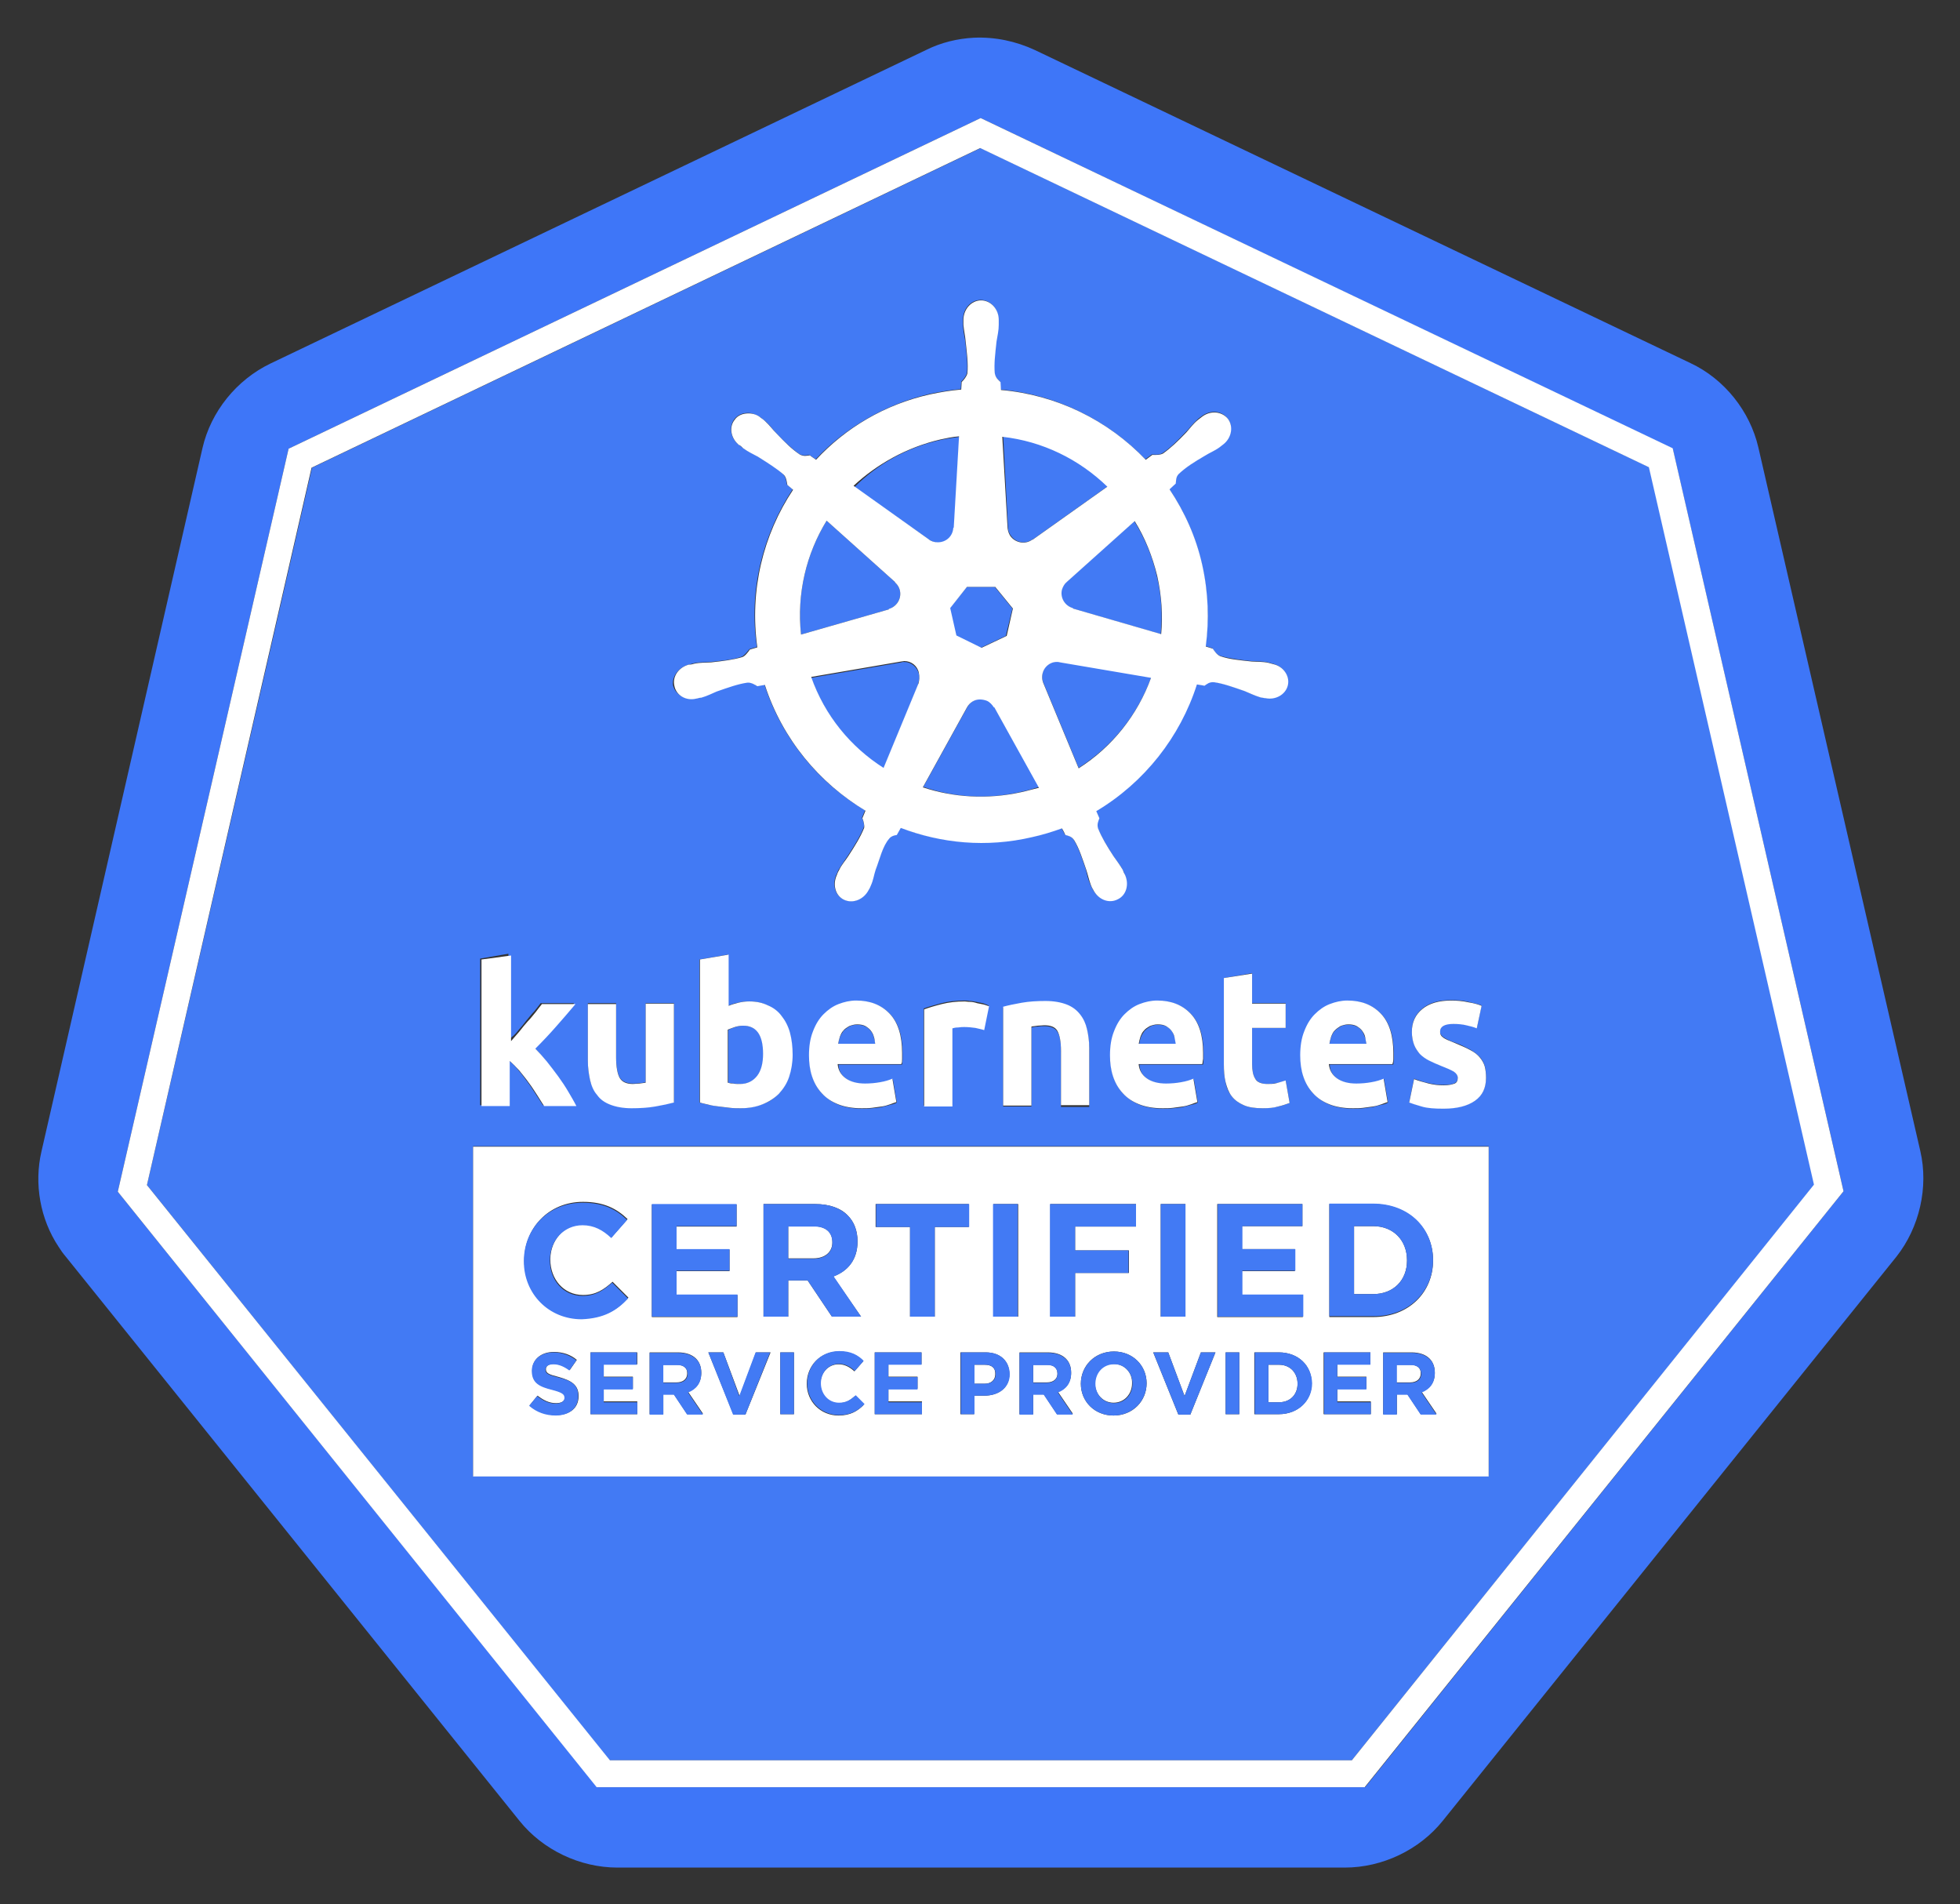 <svg xmlns="http://www.w3.org/2000/svg" viewBox="-6.79 -0.04 444.08 431.33"><rect x="-6.79" y="-0.04" width="444.08" height="431.33" fill="#333333" stroke="none"/><style>svg {enable-background:new 0 0 432 432}</style><style>.st2{fill:#427af4}.st3{fill:#fff}</style><path fill="none" d="M215.4 26.7l156.8 74.9 38.7 168.2-108.4 135H128.4h174.1l108.4-135-38.7-168.2z"></path><path fill="#3e76f8" d="M428.3 260.7l-36.7-159.4c-1.9-8.2-7.7-15.5-15.4-19.1L227.7 11.3c-4.3-2-9-3-13.8-2.8-3.8.2-7.5 1.1-10.9 2.8l-148.5 71C46.8 86 41 93.2 39.1 101.4L2.6 260.8c-1.7 7.3-.3 15.3 3.9 21.6.5.8 1 1.5 1.6 2.2l102.8 127.8c5.3 6.6 13.7 10.6 22.2 10.6h164.8c8.5 0 16.9-4 22.2-10.6l102.8-127.8c5.2-6.6 7.3-15.7 5.4-23.9zm-17.4 9.1l-108.4 135h-174L19.9 269.9l29.8-129.6 8.9-38.7 156.8-74.9 156.8 74.9 38.7 168.2z"></path><path d="M218.5 160.1c-.3-.6-.9-1.2-1.6-1.5-.5-.3-1.1-.4-1.6-.3-1.2 0-2.3.7-2.9 1.8l-10 18.1c6.9 2.4 14.6 2.9 22.3 1.1 1.4-.3 2.7-.7 4-1.1l-10.2-18.1zm3.1-40.6c0 .7.3 1.4.8 2 1.2 1.5 3.3 1.7 4.8.6h.1l16.9-12c-6.4-6.2-14.7-10.3-23.7-11.4l1.1 20.8zm-31.1 114c-.3-.4-.7-.8-1.2-1-.5-.3-1.1-.4-1.9-.4-.7 0-1.3.1-1.8.4-.5.3-.9.6-1.3 1-.3.4-.6.9-.8 1.4-.2.5-.3 1.1-.4 1.7h8.4c0-.6-.1-1.1-.3-1.6-.1-.6-.4-1.1-.7-1.5zm42.9-83.6c-.3 0-.5-.1-.8-.1-.4 0-.9.1-1.3.3-1.7.8-2.4 2.8-1.7 4.5l8 19.3c7.7-4.9 13.5-12.2 16.5-20.7l-20.7-3.3zm68.4 83.6c-.3-.4-.7-.8-1.2-1-.5-.3-1.1-.4-1.9-.4-.7 0-1.3.1-1.8.4-.5.3-.9.6-1.3 1s-.6.9-.8 1.4c-.2.5-.3 1.1-.4 1.7h8.4c0-.6-.1-1.1-.3-1.6s-.4-1.1-.7-1.5z" class="st2"></path><path d="M366.9 105.8L215.4 33.5 63.9 105.9l-8.2 35.8-29.2 126.7 104.8 130.3h168.2l104.8-130.4-37.4-162.5zm-217.6 44.7c.4-.1.8-.2 1.1-.3 1.4-.3 2.5-.2 3.8-.3 2.8-.3 5.1-.5 7.1-1.2.6-.3 1.3-1.2 1.7-1.7l1.7-.5c-1.9-12.8 1.3-25.4 8.1-35.7l-1.3-1.1c-.1-.5-.2-1.6-.8-2.3-1.6-1.5-3.5-2.7-5.9-4.1-1.1-.7-2.2-1.1-3.3-1.9-.2-.2-.6-.4-.8-.7h-.1c-1.9-1.5-2.3-4.1-1-5.8.8-1 1.9-1.4 3.1-1.4.9 0 1.9.4 2.8 1 .3.2.6.5.9.7 1.1.9 1.7 1.8 2.6 2.8 1.9 2 3.6 3.6 5.3 4.8.9.5 1.6.3 2.3.2.2.2 1 .7 1.4 1 6.7-7.1 15.6-12.4 25.8-14.8 2.4-.5 4.8-.9 7.1-1.1l.1-1.7c.5-.5 1.1-1.2 1.3-2 .2-2.1-.1-4.4-.4-7.2-.2-1.3-.5-2.4-.5-3.8v-1.1c0-2.4 1.8-4.4 4-4.4s4 2 4 4.4v1.1c-.1 1.4-.4 2.5-.5 3.8-.3 2.8-.6 5-.4 7.2.2 1.1.8 1.5 1.3 2 0 .3.1 1.2.1 1.8 12.6 1.1 24.2 6.9 32.8 15.8l1.5-1.1c.5 0 1.6.2 2.4-.3 1.8-1.2 3.4-2.8 5.3-4.8.9-.9 1.5-1.8 2.6-2.8.2-.2.6-.5.9-.7 1.9-1.5 4.5-1.4 5.9.4 1.4 1.7.9 4.3-1 5.8-.3.2-.6.5-.9.7-1.1.8-2.2 1.3-3.3 1.9-2.4 1.5-4.3 2.7-5.9 4.1-.7.8-.7 1.5-.7 2.2-.2.2-1 .9-1.4 1.3 3.4 5.1 6 10.8 7.4 17.1 1.4 6.2 1.7 12.5.8 18.5l1.6.5c.3.4.9 1.4 1.7 1.7 2 .6 4.3.9 7.1 1.2 1.3.1 2.4 0 3.8.3.3.1.8.2 1.1.3 2.3.6 3.8 2.7 3.3 4.8-.5 2.1-2.8 3.4-5.1 2.9h-.2c-.3-.1-.7-.1-1-.2-1.4-.4-2.3-.9-3.5-1.4-2.6-.9-4.8-1.7-6.9-2-1.1-.1-1.6.4-2.2.8-.3-.1-1.2-.2-1.7-.3-3.8 11.9-11.8 22.2-22.8 28.7.2.5.5 1.4.7 1.6-.2.7-.6 1.3-.3 2.3.8 2 2 3.9 3.5 6.3.7 1.1 1.5 1.9 2.1 3.1.2.3.4.8.5 1.1 1 2.2.3 4.7-1.7 5.6-2 .9-4.4-.1-5.5-2.2-.2-.3-.4-.7-.5-1-.6-1.3-.8-2.4-1.1-3.6-.9-2.6-1.6-4.8-2.7-6.6-.6-.9-1.3-1-2-1.2-.1-.2-.6-1.1-.8-1.5-2.2.8-4.4 1.5-6.8 2-10.3 2.3-20.5 1.4-29.7-2.1l-.9 1.6c-.7.2-1.3.4-1.7.8-1.4 1.7-2 4.5-3.1 7.1-.4 1.2-.6 2.3-1.1 3.6-.1.3-.3.7-.5 1-1.1 2.2-3.5 3.2-5.5 2.2-2-.9-2.7-3.4-1.7-5.6.2-.3.3-.8.5-1.1.7-1.2 1.4-2.1 2.1-3.2 1.5-2.3 2.8-4.4 3.6-6.4.2-.7-.1-1.6-.4-2.2l.7-1.7c-10.5-6.2-18.8-16.2-22.8-28.5l-1.7.3c-.5-.3-1.4-.9-2.3-.8-2.1.3-4.3 1.1-6.9 2-1.2.5-2.2 1-3.5 1.4-.3.1-.7.2-1 .2h-.2c-2.3.5-4.6-.8-5.1-2.9-.3-1.9 1.2-4.1 3.6-4.7zm173.3 92.1c-.6-.4-1.6-.8-2.9-1.3-1-.4-1.9-.8-2.7-1.2-.8-.4-1.5-.9-2.1-1.5-.6-.6-1-1.3-1.3-2.1-.3-.8-.5-1.7-.5-2.9 0-2.2.8-3.9 2.4-5.2 1.6-1.3 3.7-1.9 6.5-1.9 1.4 0 2.7.1 3.9.4 1.3.3 2.2.5 3 .8l-1.1 5.1c-.7-.3-1.5-.5-2.4-.7-.9-.2-1.8-.3-2.9-.3-2 0-3 .6-3 1.7 0 .3 0 .5.1.7.1.2.3.4.5.6.3.2.6.4 1 .6.4.2 1 .5 1.7.7 1.4.5 2.5 1.1 3.5 1.6.9.5 1.6 1.1 2.2 1.7.5.6.9 1.3 1.1 2 .2.7.3 1.6.3 2.6 0 2.3-.8 4-2.5 5.2-1.7 1.2-4 1.8-7.1 1.8-2 0-3.7-.2-5-.5-1.3-.4-2.2-.6-2.8-.9l1.1-5.3c1.1.4 2.2.8 3.3 1 1.1.3 2.3.4 3.4.4 1.2 0 2-.1 2.5-.4.5-.2.7-.7.7-1.4 0-.4-.3-.9-.9-1.3zm-26.4 1.7c1.1.8 2.5 1.2 4.4 1.2 1.2 0 2.3-.1 3.4-.3 1.1-.2 2-.5 2.8-.8l.9 5.3c-.3.2-.8.4-1.4.5s-1.2.3-1.9.5c-.7.1-1.4.2-2.2.3-.8.1-1.6.1-2.4.1-2 0-3.8-.3-5.3-.9-1.5-.6-2.7-1.5-3.7-2.5-1-1.1-1.7-2.3-2.2-3.8-.5-1.5-.7-3.1-.7-4.8 0-2.1.3-3.9.9-5.4.6-1.5 1.4-2.8 2.4-3.9 1-1 2.1-1.8 3.4-2.3 1.3-.5 2.6-.8 4-.8 3.2 0 5.7 1 7.6 3 1.9 2 2.8 5 2.8 8.9v1.3c0 .5-.1.9-.1 1.2h-14.4c0 1.3.6 2.4 1.7 3.2zm-11.7-17v5.5h-7.6v8.2c0 1.4.2 2.5.7 3.3.5.8 1.4 1.2 2.8 1.2.7 0 1.4-.1 2.1-.2s1.4-.3 2-.6l.9 5.1c-.8.3-1.6.6-2.6.8-.9.2-2.1.4-3.5.4-1.7 0-3.2-.2-4.3-.7-1.1-.5-2.1-1.2-2.7-2-.7-.9-1.2-1.9-1.4-3.2-.3-1.2-.4-2.6-.4-4.1v-19.5l6.4-1.1v6.8h7.6zm-31.4 17c1.1.8 2.5 1.2 4.4 1.2 1.2 0 2.3-.1 3.4-.3 1.1-.2 2-.5 2.8-.8l.9 5.3c-.3.2-.8.4-1.4.5-.6.2-1.2.3-1.9.5s-1.4.2-2.2.3c-.8.1-1.6.1-2.4.1-2 0-3.8-.3-5.3-.9-1.5-.6-2.7-1.5-3.7-2.5-1-1.1-1.7-2.3-2.2-3.8-.5-1.5-.7-3.1-.7-4.8 0-2.1.3-3.9.9-5.4.6-1.5 1.4-2.8 2.4-3.9 1-1 2.1-1.8 3.4-2.3 1.3-.5 2.6-.8 4-.8 3.2 0 5.7 1 7.6 3 1.9 2 2.8 5 2.8 8.9v1.3c0 .5-.1.9-.1 1.2h-14.4c0 1.3.6 2.4 1.7 3.2zm-20.3-10.6c-.5-.9-1.6-1.3-3-1.3-.5 0-.9 0-1.5.1-.5 0-1 .1-1.4.2v17.9h-6.4v-22.4c1.1-.3 2.5-.6 4.2-.9 1.7-.3 3.5-.4 5.4-.4 1.9 0 3.5.3 4.8.8 1.3.5 2.3 1.2 3 2.2.7.9 1.3 2.1 1.6 3.4.3 1.3.5 2.7.5 4.3v13.1h-6.4v-12.3c0-2.3-.2-3.8-.8-4.7zm-15.6-6l-1.1 5.4c-.6-.1-1.2-.3-2-.5s-1.6-.2-2.5-.2c-.4 0-.9 0-1.4.1-.6.1-1 .2-1.3.2v17.7h-6.4v-22c1.1-.4 2.5-.8 4-1.2 1.6-.4 3.3-.6 5.2-.6.3 0 .8 0 1.2.1.5 0 1 .1 1.5.2l1.5.3c.5.2.9.3 1.3.5zm-32.3 16.6c1.1.8 2.5 1.2 4.4 1.2 1.2 0 2.3-.1 3.4-.3 1.1-.2 2-.5 2.8-.8l.9 5.3c-.3.2-.8.4-1.4.5-.6.2-1.2.3-1.9.5s-1.4.2-2.2.3c-.8.1-1.6.1-2.4.1-2 0-3.8-.3-5.3-.9-1.5-.6-2.7-1.5-3.7-2.5-1-1.1-1.7-2.3-2.2-3.8-.5-1.5-.7-3.1-.7-4.8 0-2.1.3-3.9.9-5.4.6-1.5 1.4-2.8 2.4-3.9 1-1 2.1-1.8 3.4-2.3 1.3-.5 2.6-.8 4-.8 3.2 0 5.7 1 7.6 3 1.9 2 2.8 5 2.8 8.9v1.3c0 .5-.1.9-.1 1.2h-14.4c0 1.3.6 2.4 1.7 3.2zm-24.5-17.2c.8-.2 1.6-.3 2.5-.3 1.6 0 3 .3 4.2.9 1.2.6 2.2 1.4 3.1 2.4.8 1.1 1.5 2.3 1.9 3.8.4 1.5.6 3.1.6 5s-.3 3.5-.8 5-1.3 2.8-2.3 3.8c-1 1.1-2.2 1.9-3.7 2.4s-3.1.9-5 .9c-.8 0-1.6 0-2.4-.1-.8-.1-1.7-.2-2.5-.3-.8-.1-1.6-.3-2.3-.4-.7-.2-1.4-.3-2-.5v-32.4l6.4-1.1v11.6c.8-.3 1.5-.6 2.3-.7zM133.6 244c.5.9 1.6 1.4 3 1.4.5 0 .9 0 1.5-.1.5 0 1-.1 1.4-.2v-17.9h6.4v22.4c-1.1.3-2.5.6-4.2.9-1.7.3-3.5.4-5.4.4-1.9 0-3.5-.3-4.8-.8-1.3-.5-2.3-1.3-3-2.2-.7-1-1.3-2.1-1.6-3.4-.3-1.3-.5-2.8-.5-4.4v-12.9h6.4v12.1c0 2.2.3 3.8.8 4.7zm-23-10.6c.7-.8 1.3-1.5 1.9-2.3.6-.7 1.2-1.5 1.8-2.1.6-.7 1-1.3 1.4-1.8h7.6c-1.5 1.8-3 3.5-4.4 5.1-1.4 1.6-3 3.3-4.7 5 .9.8 1.7 1.7 2.6 2.9.9 1.1 1.8 2.2 2.6 3.4.9 1.2 1.6 2.4 2.3 3.5.7 1.2 1.3 2.3 1.8 3.2h-7.3c-.5-.8-1-1.6-1.6-2.5-.6-.9-1.2-1.9-1.9-2.8-.7-.9-1.3-1.8-2.1-2.7-.7-.9-1.4-1.6-2.2-2.2v10.2H102v-33.2l6.4-1.1v19.4c.9-.5 1.6-1.2 2.2-2zm-10.2 100.9v-74.7h230.1v74.7H100.4z" class="st2"></path><path d="M258.7 233.5c-.3-.4-.7-.8-1.2-1-.5-.3-1.1-.4-1.9-.4-.7 0-1.3.1-1.8.4-.5.3-.9.6-1.3 1-.3.4-.6.9-.8 1.4-.2.5-.3 1.1-.4 1.7h8.4c0-.6-.1-1.1-.3-1.6s-.4-1.1-.7-1.5zm-100.5 11.7c.3.1.7.1 1.2.2.5 0 1 .1 1.6.1 1.7 0 3-.6 3.9-1.9.9-1.2 1.3-2.9 1.3-4.9 0-4.2-1.5-6.4-4.5-6.4-.7 0-1.3.1-1.9.3-.6.2-1.2.4-1.6.7v11.9zm43.2-92.6c-.4-1.6-1.8-2.7-3.3-2.7-.2 0-.5 0-.7.1l-20.4 3.5c3.1 8.7 9 15.8 16.4 20.6l7.9-19.1-.1-.1c.3-.8.4-1.6.2-2.3zm8.3-8.6l5.7 2.7 5.7-2.7 1.5-6.2-4-4.9h-6.3l-4 4.9zm-6-21.8c.6.4 1.3.7 2.1.7 1.9 0 3.4-1.5 3.5-3.3h.1l1.2-20.7c-1.4.2-2.8.4-4.2.7-7.7 1.7-14.4 5.5-19.6 10.7l16.9 11.9zm31.1 9.6c-.5.5-.9 1.1-1.1 1.8-.4 1.8.7 3.6 2.5 4.1v.1l20 5.8c.4-4.3.2-8.8-.9-13.2-1-4.5-2.8-8.7-5.1-12.4l-15.4 13.8zm-40.2 6.2c.7-.3 1.3-.7 1.8-1.3 1.2-1.5 1-3.6-.4-4.8v-.1l-15.5-13.9c-4.6 7.5-6.8 16.5-5.8 25.8l19.9-5.7z" class="st2"></path><path d="M410.9 269.8l-38.7-168.3-156.8-74.8-156.8 74.9-8.9 38.7-29.8 129.6 108.5 134.9h174l108.5-135zM131.4 398.7L26.5 268.4l29.1-126.7 8.2-35.8 151.5-72.4 151.5 72.3 37.4 162.5-104.7 130.4H131.4z" class="st3"></path><path d="M283 309.1h-2.4v8.5h2.4c2.5 0 4.2-1.7 4.2-4.2s-1.7-4.3-4.2-4.3zm-105.6-31.4h-5.6v7.3h5.7c2.7 0 4.3-1.5 4.3-3.6v-.1c0-2.3-1.6-3.6-4.4-3.6z" class="st3"></path><path d="M330.5 259.7H100.4v74.7h230.1v-74.7zm-68.7 13v25.5h-5.6v-25.5h5.6zm-73.5 25.5h-6.6l-5.5-8.2h-4.4v8.2h-5.6v-25.5h11.7c3.2 0 5.8.9 7.4 2.6 1.4 1.4 2.2 3.4 2.2 5.8v.1c0 4.1-2.2 6.7-5.5 7.9l6.3 9.1zm-29.8-15.3v5h-12v5.4h13.8v5h-19.4v-25.5h19.2v5h-13.7v5.2h12.1zm-34.2 33.3c0 2.8-2.1 4.3-5.1 4.3-2.1 0-4.3-.7-6-2.2l1.8-2.2c1.3 1 2.6 1.7 4.2 1.7 1.3 0 2-.5 2-1.3s-.5-1.2-2.8-1.8c-2.8-.7-4.6-1.5-4.6-4.3 0-2.5 2-4.2 4.9-4.2 2 0 3.8.6 5.2 1.8l-1.6 2.3c-1.2-.9-2.5-1.4-3.6-1.4-1.2 0-1.8.5-1.8 1.2 0 .9.6 1.2 3 1.8 2.8.8 4.4 1.8 4.4 4.3zM112 285.5c0-7.3 5.5-13.3 13.3-13.3 4.8 0 7.7 1.6 10.1 3.9l-3.6 4.1c-2-1.8-4-2.9-6.5-2.9-4.3 0-7.4 3.6-7.4 7.9v.1c0 4.4 3 8 7.4 8 2.9 0 4.7-1.2 6.7-3l3.6 3.6c-2.6 2.8-5.5 4.6-10.5 4.6-7.6.1-13.1-5.7-13.1-13zm25.6 34.8H127v-14h10.6v2.7H130v2.8h6.6v2.7H130v2.9h7.6v2.9zm11.3 0l-3-4.5h-2.4v4.5h-3.1v-14h6.4c1.8 0 3.2.5 4.1 1.4.8.8 1.2 1.9 1.2 3.2 0 2.3-1.2 3.7-3 4.3l3.4 5h-3.6zm13.2.1h-2.7l-5.7-14.1h3.4l3.7 9.9 3.7-9.9h3.3l-5.7 14.1zm11-.1H170v-14h3.1v14zm10.1.3c-4.1 0-7.2-3.2-7.2-7.2s3-7.3 7.3-7.3c2.6 0 4.2.9 5.5 2.2l-2 2.3c-1.1-1-2.2-1.6-3.6-1.6-2.4 0-4.1 2-4.1 4.4 0 2.4 1.7 4.4 4.1 4.4 1.6 0 2.6-.6 3.7-1.6l2 2c-1.4 1.4-3 2.4-5.7 2.4zm18.9-.3h-10.7v-14H202v2.7h-7.5v2.8h6.6v2.7h-6.6v2.9h7.6v2.9zm2.9-22.1h-5.6v-20.3h-7.8v-5.2h21.1v5.2H205v20.3zm16.9 13c0 3.2-2.5 4.9-5.7 4.9h-2.3v4.2h-3.1v-14h5.7c3.4 0 5.4 2 5.4 4.9zm2-13h-5.6v-25.5h5.6v25.5zm8.8 22.1l-3-4.5h-2.4v4.5h-3.1v-14h6.4c1.8 0 3.2.5 4.1 1.4.8.8 1.2 1.9 1.2 3.2 0 2.3-1.2 3.7-3 4.3l3.4 5h-3.6zm4.1-22.1h-5.6v-25.5h19.4v5.1h-13.8v5.4H249v5.1h-12.2v9.9zm16.2 15.1c0 4-3.1 7.3-7.5 7.3-4.3 0-7.4-3.2-7.4-7.2s3.1-7.3 7.5-7.3c4.3 0 7.4 3.2 7.4 7.2zm9.9 7.1h-2.7l-5.7-14.1h3.4l3.7 9.9 3.7-9.9h3.3l-5.7 14.1zm6.2-47.7h19.2v5h-13.7v5.2h12v5h-12v5.4h13.8v5H269v-25.6zm4.9 47.6h-3.1v-14h3.1v14zm16.4-7c0 3.9-3 7-7.5 7h-5.5v-14h5.5c4.5 0 7.5 3 7.5 7zm13.4 7h-10.7v-14h10.6v2.7h-7.5v2.8h6.6v2.7h-6.6v2.9h7.6v2.9zm-9.4-22.1v-25.5h9.9c8 0 13.6 5.5 13.6 12.7v.1c0 7.2-5.5 12.8-13.6 12.8h-9.9zm20.7 22.1l-3-4.5h-2.4v4.5h-3.1v-14h6.4c1.8 0 3.2.5 4.1 1.4.8.8 1.2 1.9 1.2 3.2 0 2.3-1.2 3.7-3 4.3l3.4 5h-3.6z" class="st3"></path><path d="M312.7 309.1h-3.1v4h3.1c1.5 0 2.4-.8 2.4-2 .1-1.3-.9-2-2.4-2zm-166.2 0h-3.1v4h3.1c1.5 0 2.4-.8 2.4-2 .1-1.3-.9-2-2.4-2zm69.8 0h-2.4v4.3h2.4c1.5 0 2.4-.9 2.4-2.1.1-1.5-.8-2.2-2.4-2.2zm14.1 0h-3.1v4h3.1c1.5 0 2.4-.8 2.4-2 0-1.3-.9-2-2.4-2zm15.1-.2c-2.5 0-4.2 2-4.2 4.4 0 2.4 1.8 4.4 4.2 4.4 2.5 0 4.2-2 4.2-4.4.1-2.4-1.7-4.4-4.2-4.4zm58.8-31.2H300v15.4h4.3c4.6 0 7.7-3.1 7.7-7.6v-.1c0-4.5-3.1-7.7-7.7-7.7z" class="st3"></path><path d="M135.5 294.1l-3.6-3.6c-2 1.8-3.8 3-6.7 3-4.4 0-7.4-3.6-7.4-8v-.1c0-4.4 3.1-7.9 7.4-7.9 2.6 0 4.6 1.1 6.5 2.9l3.6-4.1c-2.4-2.3-5.2-3.9-10.1-3.9-7.8 0-13.3 5.9-13.3 13.2v.1c0 7.3 5.6 13.1 13.1 13.1 5-.2 7.9-1.9 10.5-4.7zm24.6-16.4v-5h-19.2v25.5h19.4v-5h-13.8v-5.4h12v-4.9h-12v-5.2zm27.4 3.5c0-2.5-.8-4.5-2.2-5.9-1.7-1.7-4.2-2.6-7.4-2.6h-11.7v25.5h5.6V290h4.4l5.5 8.2h6.6l-6.2-9.1c3.2-1.2 5.4-3.8 5.4-7.9zm-5.7.3c0 2.1-1.6 3.6-4.3 3.6h-5.7v-7.3h5.6c2.8-.1 4.4 1.2 4.4 3.7zm31-8.8h-21.1v5.2h7.7v20.3h5.6v-20.3h7.8zm5.4 0h5.6v25.5h-5.6zm30.7 10.5h-12.1v-5.4h13.8v-5.1h-19.5v25.5h5.7v-9.9h12.1zm7.3-10.5h5.6v25.5h-5.6zm32.3 20.5h-13.8v-5.4h12v-4.9h-12v-5.2h13.6v-5h-19.2v25.5h19.4zm29.4-7.8c0-7.3-5.5-12.8-13.6-12.8h-9.9v25.5h9.9c8 .1 13.6-5.5 13.6-12.7zm-5.9.1c0 4.5-3.1 7.6-7.7 7.6H300v-15.4h4.3c4.6 0 7.7 3.2 7.7 7.8zM119.8 312c-2.4-.6-3-.9-3-1.8 0-.7.6-1.2 1.8-1.2 1.2 0 2.4.5 3.6 1.4l1.6-2.3c-1.4-1.1-3.2-1.8-5.2-1.8-2.9 0-4.9 1.7-4.9 4.2 0 2.8 1.8 3.6 4.6 4.3 2.3.6 2.8 1 2.8 1.8s-.8 1.3-2 1.3c-1.6 0-2.9-.7-4.2-1.7l-1.8 2.2c1.7 1.5 3.8 2.2 6 2.2 3 0 5.1-1.6 5.1-4.3.1-2.6-1.5-3.6-4.4-4.3zm10.2 2.7h6.6v-2.8H130v-2.8h7.5v-2.8H127v14h10.6v-2.7H130zm22.1-3.7c0-1.4-.4-2.5-1.2-3.2-.9-.9-2.3-1.4-4.1-1.4h-6.4v14h3.1v-4.5h2.4l3 4.5h3.6l-3.4-5c1.8-.7 3-2.1 3-4.4zm-3.1.2c0 1.2-.9 2-2.4 2h-3.1v-4h3.1c1.4-.1 2.4.6 2.4 2zm11.7 5l-3.6-9.9h-3.4l5.6 14.1h2.8l5.6-14.1h-3.3zm9.3-9.9h3.1v14H170zm13.3 11.4c-2.4 0-4.1-2-4.1-4.4 0-2.4 1.7-4.4 4.1-4.4 1.4 0 2.5.6 3.6 1.6l2-2.3c-1.3-1.3-2.9-2.2-5.5-2.2-4.3 0-7.3 3.3-7.3 7.3s3.1 7.2 7.2 7.2c2.7 0 4.3-1 5.8-2.5l-2-2c-1.2 1.1-2.2 1.7-3.8 1.7zm11.2-3h6.6v-2.8h-6.6v-2.8h7.5v-2.8h-10.6v14h10.7v-2.7h-7.6zm22.1-8.4h-5.7v14h3.1v-4.2h2.3c3.1 0 5.7-1.7 5.7-4.9-.1-2.9-2.1-4.9-5.4-4.9zm2.2 5c0 1.2-.9 2.1-2.4 2.1H214v-4.3h2.4c1.5 0 2.4.7 2.4 2.2zm17.1-.3c0-1.4-.4-2.5-1.2-3.2-.9-.9-2.3-1.4-4.1-1.4h-6.4v14h3.1v-4.5h2.4l3 4.5h3.6l-3.4-5c1.8-.7 3-2.1 3-4.4zm-3.1.2c0 1.2-.9 2-2.4 2h-3.1v-4h3.1c1.5-.1 2.4.6 2.4 2zm12.8-5.1c-4.3 0-7.5 3.3-7.5 7.3s3.1 7.2 7.4 7.2c4.3 0 7.5-3.3 7.5-7.3s-3.1-7.2-7.4-7.2zm4.2 7.3c0 2.4-1.7 4.4-4.2 4.4s-4.2-2-4.2-4.4c0-2.4 1.7-4.4 4.2-4.4 2.4-.1 4.2 1.9 4.2 4.4zm11.8 2.8l-3.7-9.9h-3.4l5.7 14.1h2.7l5.7-14.1h-3.3zm9.3-9.9h3.1v14h-3.1zm12.1 0h-5.5v14h5.5c4.4 0 7.5-3.1 7.5-7-.1-4-3.1-7-7.5-7zm4.2 7.1c0 2.5-1.7 4.2-4.2 4.2h-2.4v-8.5h2.4c2.5 0 4.2 1.8 4.2 4.3zm9 1.3h6.6v-2.8h-6.6v-2.8h7.5v-2.8h-10.5v14h10.6v-2.7h-7.6zm22.1-3.7c0-1.4-.4-2.5-1.2-3.2-.9-.9-2.3-1.4-4.1-1.4h-6.4v14h3.1v-4.5h2.4l3 4.5h3.6l-3.4-5c1.8-.7 3-2.1 3-4.4zm-3.1.2c0 1.2-.9 2-2.4 2h-3.1v-4h3.1c1.4-.1 2.4.6 2.4 2z" class="st2"></path><path d="M102.3 217.3v33.2h6.4v-10.2c.7.6 1.4 1.3 2.2 2.2.7.9 1.4 1.7 2.1 2.7.7.9 1.3 1.9 1.9 2.8.6.9 1.1 1.8 1.6 2.5h7.3c-.5-1-1.1-2-1.8-3.2-.7-1.2-1.5-2.4-2.3-3.5-.9-1.2-1.7-2.3-2.6-3.4-.9-1.1-1.8-2.1-2.6-2.9 1.7-1.7 3.3-3.4 4.7-5 1.4-1.6 2.9-3.3 4.4-5.1H116c-.4.5-.9 1.1-1.4 1.8-.6.7-1.1 1.4-1.8 2.1-.6.7-1.3 1.5-1.9 2.3-.7.8-1.3 1.5-1.9 2.2v-19.4l-6.7.9zm24.1 10v12.9c0 1.6.2 3 .5 4.4.3 1.3.8 2.5 1.6 3.4.7 1 1.7 1.7 3 2.2 1.3.5 2.9.8 4.8.8s3.7-.1 5.4-.4c1.7-.3 3.1-.6 4.2-.9v-22.4h-6.4v17.9c-.4.1-.9.1-1.4.2-.5 0-1 .1-1.5.1-1.5 0-2.5-.5-3-1.4-.5-.9-.8-2.5-.8-4.6v-12.1h-6.4zm25.4-10v32.4c.6.2 1.2.3 2 .5.7.2 1.5.3 2.3.4.8.1 1.6.2 2.5.3.8.1 1.6.1 2.4.1 1.9 0 3.5-.3 5-.9s2.7-1.4 3.7-2.4c1-1.1 1.8-2.3 2.3-3.8.5-1.5.8-3.2.8-5 0-1.8-.2-3.5-.6-5-.4-1.5-1.1-2.8-1.9-3.8-.8-1.1-1.9-1.9-3.1-2.4-1.2-.6-2.6-.9-4.2-.9-.9 0-1.7.1-2.5.3-.8.2-1.5.4-2.2.7v-11.6l-6.5 1.1zm7.9 15.3c.6-.2 1.3-.3 1.9-.3 3 0 4.5 2.1 4.5 6.4 0 2-.4 3.7-1.3 4.9-.9 1.2-2.2 1.9-3.9 1.9-.6 0-1.1 0-1.6-.1-.5 0-.9-.1-1.2-.2v-12c.5-.2 1-.4 1.6-.6zm37.9 7.2v-1.3c0-3.9-.9-6.9-2.8-8.9s-4.4-3-7.6-3c-1.4 0-2.7.3-4 .8-1.3.5-2.4 1.3-3.4 2.3-1 1-1.8 2.3-2.4 3.9-.6 1.5-.9 3.3-.9 5.4 0 1.7.2 3.3.7 4.8.5 1.5 1.2 2.7 2.2 3.8 1 1.1 2.2 1.9 3.7 2.5 1.5.6 3.3.9 5.3.9.8 0 1.6 0 2.4-.1.8-.1 1.5-.2 2.2-.3s1.3-.3 1.9-.5c.6-.2 1-.4 1.4-.5l-.9-5.3c-.7.3-1.6.6-2.8.8-1.1.2-2.3.3-3.4.3-1.8 0-3.3-.4-4.4-1.2-1.1-.8-1.7-1.9-1.8-3.2h14.4c.2-.3.2-.7.2-1.2zm-14.5-3.3c.1-.6.2-1.1.4-1.7.2-.5.4-1 .8-1.4.3-.4.8-.7 1.3-1 .5-.2 1.1-.4 1.8-.4s1.4.1 1.9.4c.5.3.9.6 1.2 1 .3.4.6.9.7 1.4.2.5.2 1.1.3 1.6h-8.4zm29.9-9.6c-.5 0-.9-.1-1.2-.1-1.9 0-3.6.2-5.2.6-1.6.4-2.9.8-4 1.2v22h6.4v-17.7c.3-.1.7-.2 1.3-.2.6-.1 1-.1 1.4-.1.9 0 1.7.1 2.5.2.8.2 1.4.3 2 .5l1.1-5.4c-.3-.1-.8-.3-1.2-.4l-1.5-.3c-.6-.2-1.1-.3-1.6-.3zm27 23.6v-13.1c0-1.6-.2-3-.5-4.3-.3-1.3-.8-2.4-1.6-3.4-.7-.9-1.7-1.7-3-2.2-1.3-.5-2.9-.8-4.8-.8s-3.7.1-5.4.4c-1.7.3-3.1.6-4.2.9v22.4h6.4v-17.9c.4-.1.9-.1 1.4-.2.5 0 1-.1 1.5-.1 1.5 0 2.5.4 3 1.3s.8 2.4.8 4.5v12.3h6.4zm25.8-10.7v-1.3c0-3.9-.9-6.9-2.8-8.9s-4.4-3-7.6-3c-1.4 0-2.7.3-4 .8-1.3.5-2.4 1.3-3.4 2.3-1 1-1.8 2.3-2.4 3.9-.6 1.5-.9 3.3-.9 5.4 0 1.7.2 3.3.7 4.8.5 1.5 1.2 2.7 2.2 3.8 1 1.1 2.2 1.9 3.7 2.5 1.5.6 3.3.9 5.3.9.8 0 1.6 0 2.4-.1.8-.1 1.5-.2 2.2-.3s1.3-.3 1.9-.5c.6-.2 1-.4 1.4-.5l-.9-5.3c-.7.3-1.6.6-2.8.8-1.1.2-2.3.3-3.4.3-1.8 0-3.3-.4-4.4-1.2-1.1-.8-1.7-1.9-1.8-3.2h14.4c.1-.3.1-.7.2-1.2zm-14.6-3.3c.1-.6.2-1.1.4-1.7.2-.5.4-1 .8-1.4.3-.4.8-.7 1.3-1 .5-.2 1.1-.4 1.8-.4s1.4.1 1.9.4c.5.3.9.6 1.2 1 .3.4.6.9.7 1.4s.2 1.1.3 1.6h-8.4zm19.3-15V241c0 1.5.1 2.9.4 4.1.3 1.2.7 2.3 1.4 3.2.7.9 1.6 1.5 2.7 2s2.6.7 4.3.7c1.4 0 2.5-.1 3.5-.4.9-.2 1.8-.5 2.6-.8l-.9-5.1c-.6.2-1.3.4-2 .6s-1.4.2-2.1.2c-1.4 0-2.4-.4-2.8-1.2-.5-.8-.7-1.9-.7-3.3v-8.2h7.6v-5.5h-7.6v-6.8l-6.4 1zm38.4 18.3v-1.3c0-3.9-.9-6.9-2.8-8.9s-4.4-3-7.6-3c-1.4 0-2.7.3-4 .8-1.3.5-2.4 1.3-3.4 2.3-1 1-1.8 2.3-2.4 3.9-.6 1.5-.9 3.3-.9 5.4 0 1.7.2 3.3.7 4.8.5 1.5 1.2 2.7 2.2 3.8 1 1.1 2.2 1.9 3.7 2.5 1.5.6 3.3.9 5.3.9.8 0 1.6 0 2.4-.1.8-.1 1.5-.2 2.2-.3.7-.1 1.3-.3 1.9-.5s1-.4 1.4-.5l-.9-5.3c-.7.3-1.6.6-2.8.8-1.1.2-2.3.3-3.4.3-1.8 0-3.3-.4-4.4-1.2-1.1-.8-1.7-1.9-1.8-3.2h14.4c.1-.3.2-.7.2-1.2zm-14.5-3.3c.1-.6.2-1.1.4-1.7.2-.5.4-1 .8-1.4s.8-.7 1.3-1c.5-.2 1.1-.4 1.8-.4s1.4.1 1.9.4c.5.3.9.6 1.2 1 .3.4.6.9.7 1.4s.2 1.1.3 1.6h-8.4zm28.4 8.9c-.5.2-1.3.4-2.5.4-1.1 0-2.2-.1-3.4-.4-1.1-.3-2.3-.6-3.3-1l-1.1 5.3c.5.2 1.4.5 2.8.9 1.3.4 3 .5 5 .5 3 0 5.4-.6 7.1-1.8 1.7-1.2 2.5-2.9 2.5-5.2 0-1-.1-1.8-.3-2.6-.2-.7-.6-1.4-1.1-2-.5-.6-1.2-1.2-2.2-1.7-.9-.5-2.1-1-3.5-1.6-.7-.3-1.2-.5-1.7-.7-.4-.2-.8-.4-1-.6-.3-.2-.4-.4-.5-.6-.1-.2-.1-.4-.1-.7 0-1.1 1-1.7 3-1.7 1.1 0 2.1.1 2.9.3.9.2 1.7.4 2.4.7l1.1-5.1c-.7-.3-1.7-.6-3-.8-1.3-.3-2.6-.4-3.9-.4-2.7 0-4.9.6-6.5 1.9-1.6 1.3-2.4 3-2.4 5.2 0 1.1.2 2.1.5 2.9.3.8.8 1.5 1.3 2.1.6.6 1.3 1.1 2.1 1.5.8.4 1.7.8 2.7 1.2 1.3.5 2.2.9 2.9 1.3.6.4.9.9.9 1.4 0 .6-.2 1.1-.7 1.3zM151 158.2s.1 0 0 0h.1c.3-.1.7-.2 1-.2 1.4-.4 2.3-.9 3.5-1.4 2.6-.9 4.8-1.7 6.9-2 .9-.1 1.8.5 2.3.8l1.7-.3c4 12.3 12.3 22.2 22.8 28.5l-.7 1.7c.3.7.5 1.6.4 2.2-.8 2-2.1 4.1-3.6 6.4-.7 1.1-1.5 1.9-2.1 3.2-.2.3-.4.8-.5 1.1-1 2.2-.3 4.7 1.7 5.6 2 .9 4.4-.1 5.5-2.2.2-.3.4-.7.5-1 .6-1.3.7-2.4 1.1-3.6 1-2.6 1.6-5.4 3.1-7.1.4-.5 1-.7 1.7-.8l.9-1.6c9.2 3.5 19.4 4.5 29.7 2.1 2.3-.5 4.6-1.2 6.8-2 .3.4.7 1.3.8 1.5.7.2 1.4.3 2 1.2 1.1 1.8 1.8 4 2.7 6.6.4 1.2.6 2.3 1.1 3.6.1.3.3.7.5 1 1.1 2.2 3.5 3.2 5.5 2.2 2-.9 2.7-3.4 1.7-5.6-.2-.3-.4-.8-.5-1.1-.7-1.2-1.4-2.1-2.1-3.1-1.5-2.3-2.7-4.3-3.5-6.3-.3-1 .1-1.7.3-2.3-.1-.2-.5-1.1-.7-1.6 10.9-6.5 19-16.8 22.8-28.7.5.1 1.4.2 1.7.3.6-.4 1.1-.9 2.2-.8 2.1.3 4.3 1.1 6.9 2 1.2.5 2.2 1 3.5 1.4.3.1.7.1 1 .2h.2c2.3.5 4.6-.8 5.1-2.9.5-2.1-1-4.3-3.3-4.8-.3-.1-.8-.2-1.1-.3-1.4-.3-2.5-.2-3.8-.3-2.8-.3-5.1-.5-7.1-1.2-.8-.3-1.4-1.3-1.7-1.7l-1.6-.5c.8-6 .6-12.2-.8-18.5-1.4-6.3-4-12-7.4-17.1.4-.4 1.2-1.1 1.4-1.3.1-.7 0-1.5.7-2.2 1.6-1.5 3.5-2.7 5.9-4.1 1.1-.7 2.2-1.1 3.3-1.9.3-.2.6-.5.9-.7 1.9-1.5 2.3-4.1 1-5.8-1.4-1.7-4-1.9-5.9-.4-.3.2-.6.5-.9.7-1.1.9-1.7 1.8-2.6 2.8-1.9 2-3.6 3.6-5.3 4.8-.8.4-1.9.3-2.4.3l-1.5 1.1c-8.6-9-20.2-14.7-32.8-15.8 0-.5-.1-1.5-.1-1.8-.5-.5-1.1-.9-1.3-2-.2-2.1.1-4.4.4-7.2.2-1.3.5-2.4.5-3.8v-1.1c0-2.4-1.8-4.4-4-4.4s-4 2-4 4.4v1.1c.1 1.4.4 2.5.5 3.8.3 2.8.6 5 .4 7.2-.2.8-.8 1.5-1.3 2l-.1 1.7c-2.4.2-4.8.6-7.1 1.1-10.3 2.3-19.1 7.6-25.8 14.8-.4-.3-1.2-.8-1.4-1-.7.1-1.4.3-2.3-.2-1.8-1.2-3.4-2.8-5.3-4.8-.9-.9-1.5-1.8-2.6-2.8-.2-.2-.6-.5-.9-.7-.8-.7-1.8-1-2.8-1-1.2 0-2.4.4-3.1 1.4-1.4 1.7-.9 4.3 1 5.8h.1c.3.2.6.5.8.7 1.1.8 2.2 1.3 3.3 1.9 2.4 1.5 4.3 2.7 5.9 4.1.6.6.7 1.8.8 2.3l1.3 1.1c-6.8 10.2-9.9 22.8-8.1 35.7l-1.7.5c-.4.6-1.1 1.5-1.7 1.7-2 .6-4.3.9-7.1 1.2-1.3.1-2.4 0-3.8.3-.3.1-.7.2-1.1.2h-.1c-2.3.6-3.8 2.7-3.3 4.8.4 2.2 2.7 3.5 5 2.9zm50.3-3.4l-7.9 19.1c-7.4-4.7-13.3-11.8-16.4-20.6l20.4-3.5c.2 0 .5-.1.7-.1 1.6 0 3 1.1 3.3 2.7.2.9.1 1.7-.1 2.4zm23.3 24.6c-7.7 1.7-15.4 1.2-22.3-1.1l10-18.1c.6-1.1 1.7-1.8 2.9-1.8.5 0 1.1.1 1.6.3.7.3 1.2.9 1.6 1.5h.1l10.1 18.2c-1.3.3-2.6.7-4 1zm13-5.4l-8-19.3c-.7-1.7 0-3.7 1.7-4.5.4-.2.9-.3 1.3-.3.3 0 .5 0 .8.1l20.6 3.5c-3 8.3-8.7 15.6-16.4 20.5zm17.8-43.6c1 4.5 1.3 8.9.9 13.2l-20-5.8v-.1c-1.8-.5-2.9-2.3-2.5-4.1.2-.7.6-1.4 1.1-1.8l15.4-13.8c2.3 3.7 4 7.9 5.1 12.4zm-11.3-20.2l-16.9 12h-.1c-1.5 1.1-3.6.8-4.8-.6-.5-.6-.7-1.3-.8-2l-1.2-20.7c9.1 1 17.4 5.1 23.8 11.3zm-31.8 22.7h6.4l4 4.9-1.4 6.2-5.7 2.7-5.7-2.8-1.4-6.2 3.8-4.8zm-6-33.4c1.4-.3 2.8-.6 4.2-.7l-1.2 20.7h-.1c-.1 1.9-1.6 3.3-3.5 3.3-.8 0-1.5-.2-2.1-.7l-17-12.1c5.3-4.9 12-8.7 19.7-10.5zm-25.8 18.4l15.5 13.9v.1c1.4 1.2 1.6 3.3.4 4.8-.5.6-1.1 1-1.8 1.2v.1l-19.9 5.7c-1-9.3 1.2-18.3 5.8-25.8z" class="st3"></path></svg>